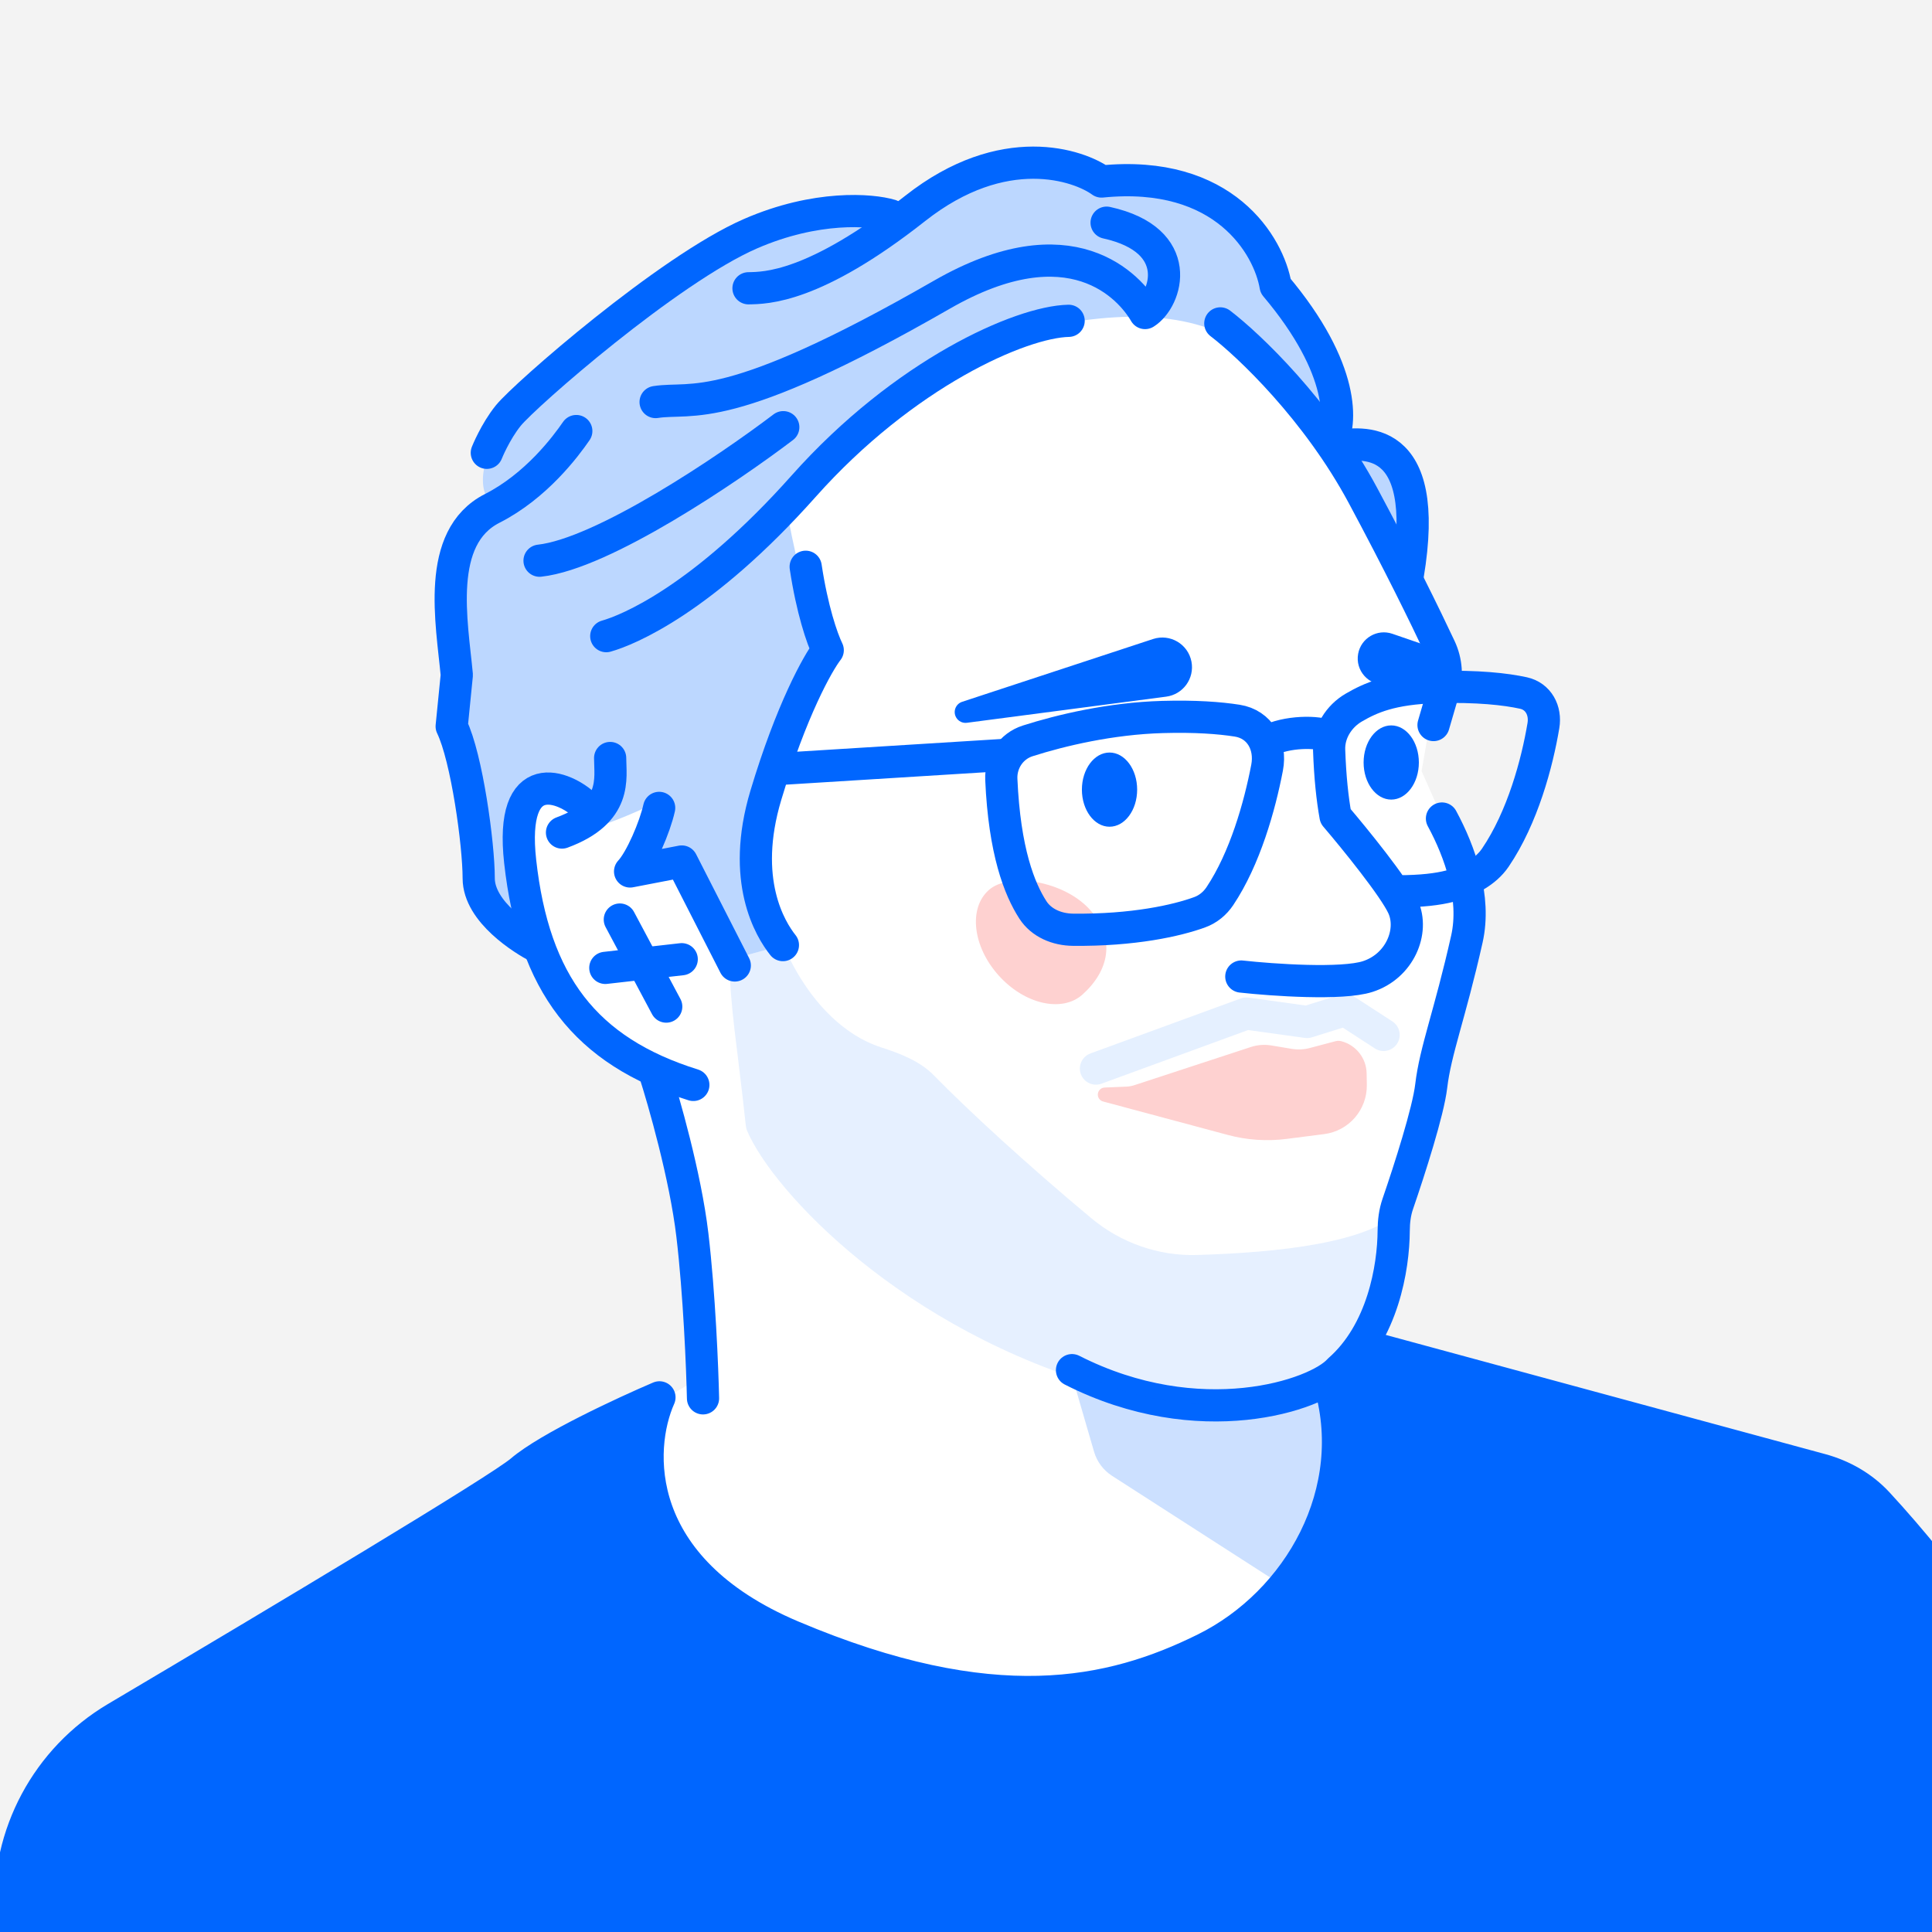 <svg width="90" height="90" viewBox="0 0 90 90" fill="none" xmlns="http://www.w3.org/2000/svg">
<rect x="0" y="0" width="90" height="90" fill="#333333" stroke="none"/>
<g clip-path="url(#clip0_2402_2)">
<rect width="90" height="90" transform="matrix(-1 0 0 1 90 0)" fill="#F3F3F3"/>
<path d="M32.704 64.129L30.371 65.491L30.082 71.573L33.941 76.408L47.225 79.583L59.434 76.408L63.585 67.666L62.462 63.711C64.533 62.286 64.953 58.266 64.904 56.434L67.883 46.08L68.371 40.757L66.223 35.922L67.199 30.305L61.632 19.903L58.164 14.335L53.769 12.822L46.199 13.7L35.113 20.978L34.624 27.571L27.358 37.596C26.856 37.111 25.667 36.353 24.929 37.209C24.006 38.278 23.762 39.201 24.929 43.477C25.862 46.898 29.14 49.373 30.663 50.183C32.101 52.943 32.623 60.63 32.704 64.129Z" fill="white"/>
<path opacity="0.1" d="M34.741 52.423C34.348 48.713 33.99 46.856 33.989 44.722L36.483 44.01C37.65 46.706 39.379 48.249 41.032 48.785C41.926 49.075 42.85 49.425 43.507 50.098C45.094 51.723 47.904 54.307 50.847 56.756C52.227 57.904 53.976 58.517 55.77 58.462C59.566 58.347 63.766 57.905 65.281 56.359C65.471 58.45 63.539 61.823 62.549 63.248C62.153 64.634 59.413 66.859 51.622 64.674C42.023 61.981 36.001 55.482 34.805 52.68C34.77 52.597 34.751 52.512 34.741 52.423Z" fill="#0066FF"/>
<path d="M22.536 41.509C22.989 42.505 24.12 43.432 24.63 43.771C24.102 42.131 23.362 38.545 24.63 37.323C25.898 36.101 27.194 36.814 27.684 37.323L26.214 38.851C27.48 38.805 29.721 37.813 30.683 37.323L29.778 40.208H31.588L34.53 44.564L36.17 44.112C33.953 39.993 36.717 32.967 38.377 29.969C37.562 28.385 36.868 25.046 36.623 23.575C40.583 18.822 45.278 15.882 49.125 15.147C52.972 14.412 56.367 14.581 58.856 16.788C60.847 18.553 63.947 24.048 65.248 26.575C65.38 25.575 65.565 23.27 65.248 22.049C64.931 20.828 63.042 20.409 62.137 20.352C62.951 17.455 60.628 14.355 59.365 13.167C58.324 9.003 53.5 8.264 51.218 8.415C48.412 5.881 43.562 8.603 41.488 10.281C40.828 10.074 38.84 9.783 36.17 10.281C32.833 10.903 25.026 17.126 23.328 19.954C21.971 22.217 22.574 23.311 23.046 23.575C22.876 23.688 22.265 24.231 21.179 25.499C20.093 26.766 20.726 31.533 21.179 33.759C21.914 35.456 21.971 40.264 22.536 41.509Z" fill="#BCD7FF"/>
<path d="M56.847 15.065C58.171 16.075 61.354 19.094 63.492 23.082C65.15 26.173 66.394 28.712 67.082 30.18C67.382 30.82 67.429 31.546 67.231 32.225L66.779 33.775M49.938 63.827C55.865 66.84 61.345 65.003 62.381 63.827C64.409 62.052 64.914 59.066 64.924 57.325C64.926 56.904 64.976 56.483 65.113 56.085C65.674 54.454 66.533 51.772 66.671 50.596C66.868 48.926 67.538 47.284 68.333 43.744C68.765 41.818 68.019 39.694 67.172 38.13" stroke="#0066FF" stroke-width="1.5" stroke-linecap="round" stroke-linejoin="round"/>
<path d="M49.781 14.945C47.558 14.99 42.121 17.386 37.435 22.65C32.748 27.913 29.264 29.348 28.242 29.634" stroke="#0066FF" stroke-width="1.5" stroke-linecap="round" stroke-linejoin="round"/>
<path d="M30.541 18.729C32.268 18.458 33.82 19.508 43.878 13.727C49.898 10.267 52.635 13.365 53.341 14.582C54.353 13.952 55.239 11.185 51.55 10.373" stroke="#0066FF" stroke-width="1.5" stroke-linecap="round" stroke-linejoin="round"/>
<path d="M36.488 19.9C33.935 21.838 28.09 25.795 25.134 26.119" stroke="#0066FF" stroke-width="1.5" stroke-linecap="round" stroke-linejoin="round"/>
<path d="M61.993 20.621C62.504 19.81 62.705 17.215 59.424 13.322C59.109 11.46 57.045 7.879 51.313 8.456C50.262 7.69 46.751 6.465 42.638 9.705C37.911 13.43 35.649 13.414 34.868 13.429" stroke="#0066FF" stroke-width="1.5" stroke-linecap="round" stroke-linejoin="round"/>
<path d="M41.491 10.032C40.59 9.762 38.022 9.554 34.958 10.888C31.128 12.556 24.446 18.41 23.68 19.357C23.068 20.113 22.678 21.093 22.678 21.093" stroke="#0066FF" stroke-width="1.5" stroke-linecap="round" stroke-linejoin="round"/>
<path d="M26.846 20.08C26.35 20.802 24.976 22.643 22.926 23.685C20.268 25.037 21.055 29.01 21.28 31.444L21.041 33.838C21.747 35.295 22.3 39.324 22.3 40.91C22.3 42.496 24.405 43.778 25.036 44.108" stroke="#0066FF" stroke-width="1.5" stroke-linecap="round" stroke-linejoin="round"/>
<path d="M27.305 37.573C26.284 36.583 23.727 35.591 24.232 40.133C24.863 45.809 27.251 48.963 32.298 50.54" stroke="#0066FF" stroke-width="1.5" stroke-linecap="round" stroke-linejoin="round"/>
<path d="M28.874 42.836L31.036 46.891" stroke="#0066FF" stroke-width="1.5" stroke-linecap="round" stroke-linejoin="round"/>
<path d="M28.198 45.088L31.757 44.684" stroke="#0066FF" stroke-width="1.5" stroke-linecap="round" stroke-linejoin="round"/>
<path d="M46.057 41.466C45.107 42.32 45.316 44.101 46.523 45.443C47.73 46.786 49.479 47.182 50.429 46.328C51.675 45.207 51.982 43.722 50.775 42.38C49.568 41.037 47.007 40.612 46.057 41.466Z" fill="#FED1D0"/>
<path d="M30.496 49.955C30.916 51.262 31.929 54.787 32.253 57.526C32.578 60.265 32.719 63.743 32.749 65.14" stroke="#0066FF" stroke-width="1.5" stroke-linecap="round" stroke-linejoin="round"/>
<path d="M51.054 49.778L58.06 47.215L60.888 47.607L62.668 47.051L64.453 48.21" stroke="#E5F0FF" stroke-width="1.5" stroke-linecap="round" stroke-linejoin="round"/>
<path d="M36.894 76.225C29.397 73.053 29.654 67.483 30.72 65.094C29.098 65.785 25.538 67.438 24.277 68.519C23.266 69.385 13.226 75.398 5.411 80.025C2.194 81.931 0.299 85.463 0.502 89.196L0.985 98.078L44.509 99.249L90.153 96.771L95.83 83.749C95.13 79.23 90.492 73.302 87.472 70.031C86.761 69.262 85.836 68.735 84.826 68.461L63.613 62.707C63.325 63.464 62.351 64.103 61.901 64.329C63.478 69.465 60.504 74.647 56.133 76.81C51.763 78.973 46.266 80.189 36.894 76.225Z" fill="#0066FF" stroke="#0066FF" stroke-width="1.5" stroke-linecap="round" stroke-linejoin="round"/>
<path d="M54.157 33.4C51.734 33.468 49.416 34.021 47.875 34.513C47.104 34.759 46.61 35.496 46.645 36.305C46.793 39.664 47.49 41.415 48.114 42.384C48.514 43.005 49.245 43.303 49.983 43.311C52.791 43.341 54.822 42.886 55.891 42.494C56.276 42.353 56.598 42.087 56.826 41.746C57.991 40.006 58.681 37.565 59.026 35.759C59.227 34.71 58.687 33.736 57.633 33.571C56.811 33.442 55.671 33.357 54.157 33.4Z" stroke="#0066FF" stroke-width="1.5" stroke-linecap="round" stroke-linejoin="round"/>
<path d="M65.136 41.52C67.322 41.518 68.153 41.133 68.756 40.773C69.108 40.562 69.427 40.293 69.657 39.954C70.933 38.076 71.607 35.541 71.898 33.801C72.016 33.099 71.665 32.436 70.97 32.283C70.139 32.101 68.828 31.954 66.928 32.007C64.797 32.067 63.836 32.514 63.066 32.961C62.366 33.367 61.887 34.128 61.916 34.937C61.96 36.2 62.068 37.208 62.215 38.021C63.094 39.05 64.954 41.337 65.364 42.248C65.876 43.386 65.213 45.007 63.714 45.491C62.515 45.878 59.288 45.652 57.825 45.491" stroke="#0066FF" stroke-width="1.5" stroke-linecap="round" stroke-linejoin="round"/>
<path d="M52.475 50.619L51.457 50.662C51.275 50.669 51.133 50.824 51.141 51.006C51.147 51.15 51.246 51.274 51.386 51.312L57.2 52.871C58.09 53.11 59.019 53.172 59.934 53.055L61.686 52.831C62.836 52.683 63.691 51.694 63.672 50.535L63.663 50.002C63.651 49.293 63.166 48.679 62.48 48.502C62.392 48.48 62.301 48.48 62.214 48.503L61.016 48.82C60.743 48.893 60.456 48.906 60.177 48.86L59.221 48.701C58.903 48.648 58.577 48.673 58.271 48.773L52.839 50.553C52.721 50.591 52.599 50.614 52.475 50.619Z" fill="#FED1D0"/>
<path d="M36.175 35.828L46.845 35.164" stroke="#0066FF" stroke-width="1.5" stroke-linecap="round" stroke-linejoin="round"/>
<path d="M59.02 34.538C59.931 34.055 61.41 34.055 61.921 34.311" stroke="#0066FF" stroke-width="1.5" stroke-linecap="round" stroke-linejoin="round"/>
<path d="M44.82 32.693L53.712 29.768C54.505 29.507 55.347 30.003 55.503 30.823C55.652 31.604 55.113 32.35 54.324 32.453L45.043 33.67C44.842 33.697 44.645 33.6 44.543 33.425C44.381 33.149 44.516 32.793 44.82 32.693Z" fill="#0066FF"/>
<path d="M67.359 30.383L64.861 29.524C64.157 29.282 63.403 29.722 63.268 30.454C63.124 31.235 63.756 31.943 64.548 31.888L67.185 31.707C67.405 31.692 67.604 31.571 67.719 31.383C67.947 31.011 67.772 30.525 67.359 30.383Z" fill="#0066FF"/>
<path d="M28.423 35.311C28.423 36.239 28.784 37.824 26.18 38.783M30.706 37.635C30.511 38.521 29.857 40.056 29.352 40.596L31.758 40.132L34.229 44.975M36.471 44.026C35.886 43.291 34.486 41.014 35.676 37.048C36.865 33.083 38.094 30.89 38.559 30.289C38.293 29.746 37.832 28.396 37.532 26.402" stroke="#0066FF" stroke-width="1.5" stroke-linecap="round" stroke-linejoin="round"/>
<path d="M62.215 20.796C63.377 20.619 66.707 20.06 65.577 26.804" stroke="#0066FF" stroke-width="1.5" stroke-linecap="round" stroke-linejoin="round"/>
<path opacity="0.2" d="M61.635 70.198C61.473 71.533 60.959 71.533 59.306 73.575L51.804 68.75C51.398 68.489 51.1 68.089 50.965 67.626L49.812 63.66C54.622 66.445 59.698 65.292 61.635 64.367C61.821 64.781 62.08 66.526 61.635 70.198Z" fill="#0066FF"/>
<ellipse cx="64.809" cy="35.52" rx="1.287" ry="1.728" fill="#0066FF"/>
<ellipse cx="51.686" cy="36.784" rx="1.287" ry="1.728" fill="#0066FF"/>
</g>
<defs>
<clipPath id="clip0_2402_2">
<rect width="90" height="90" fill="white" transform="matrix(-1 0 0 1 90 0)"/>
</clipPath>
</defs>
</svg>
